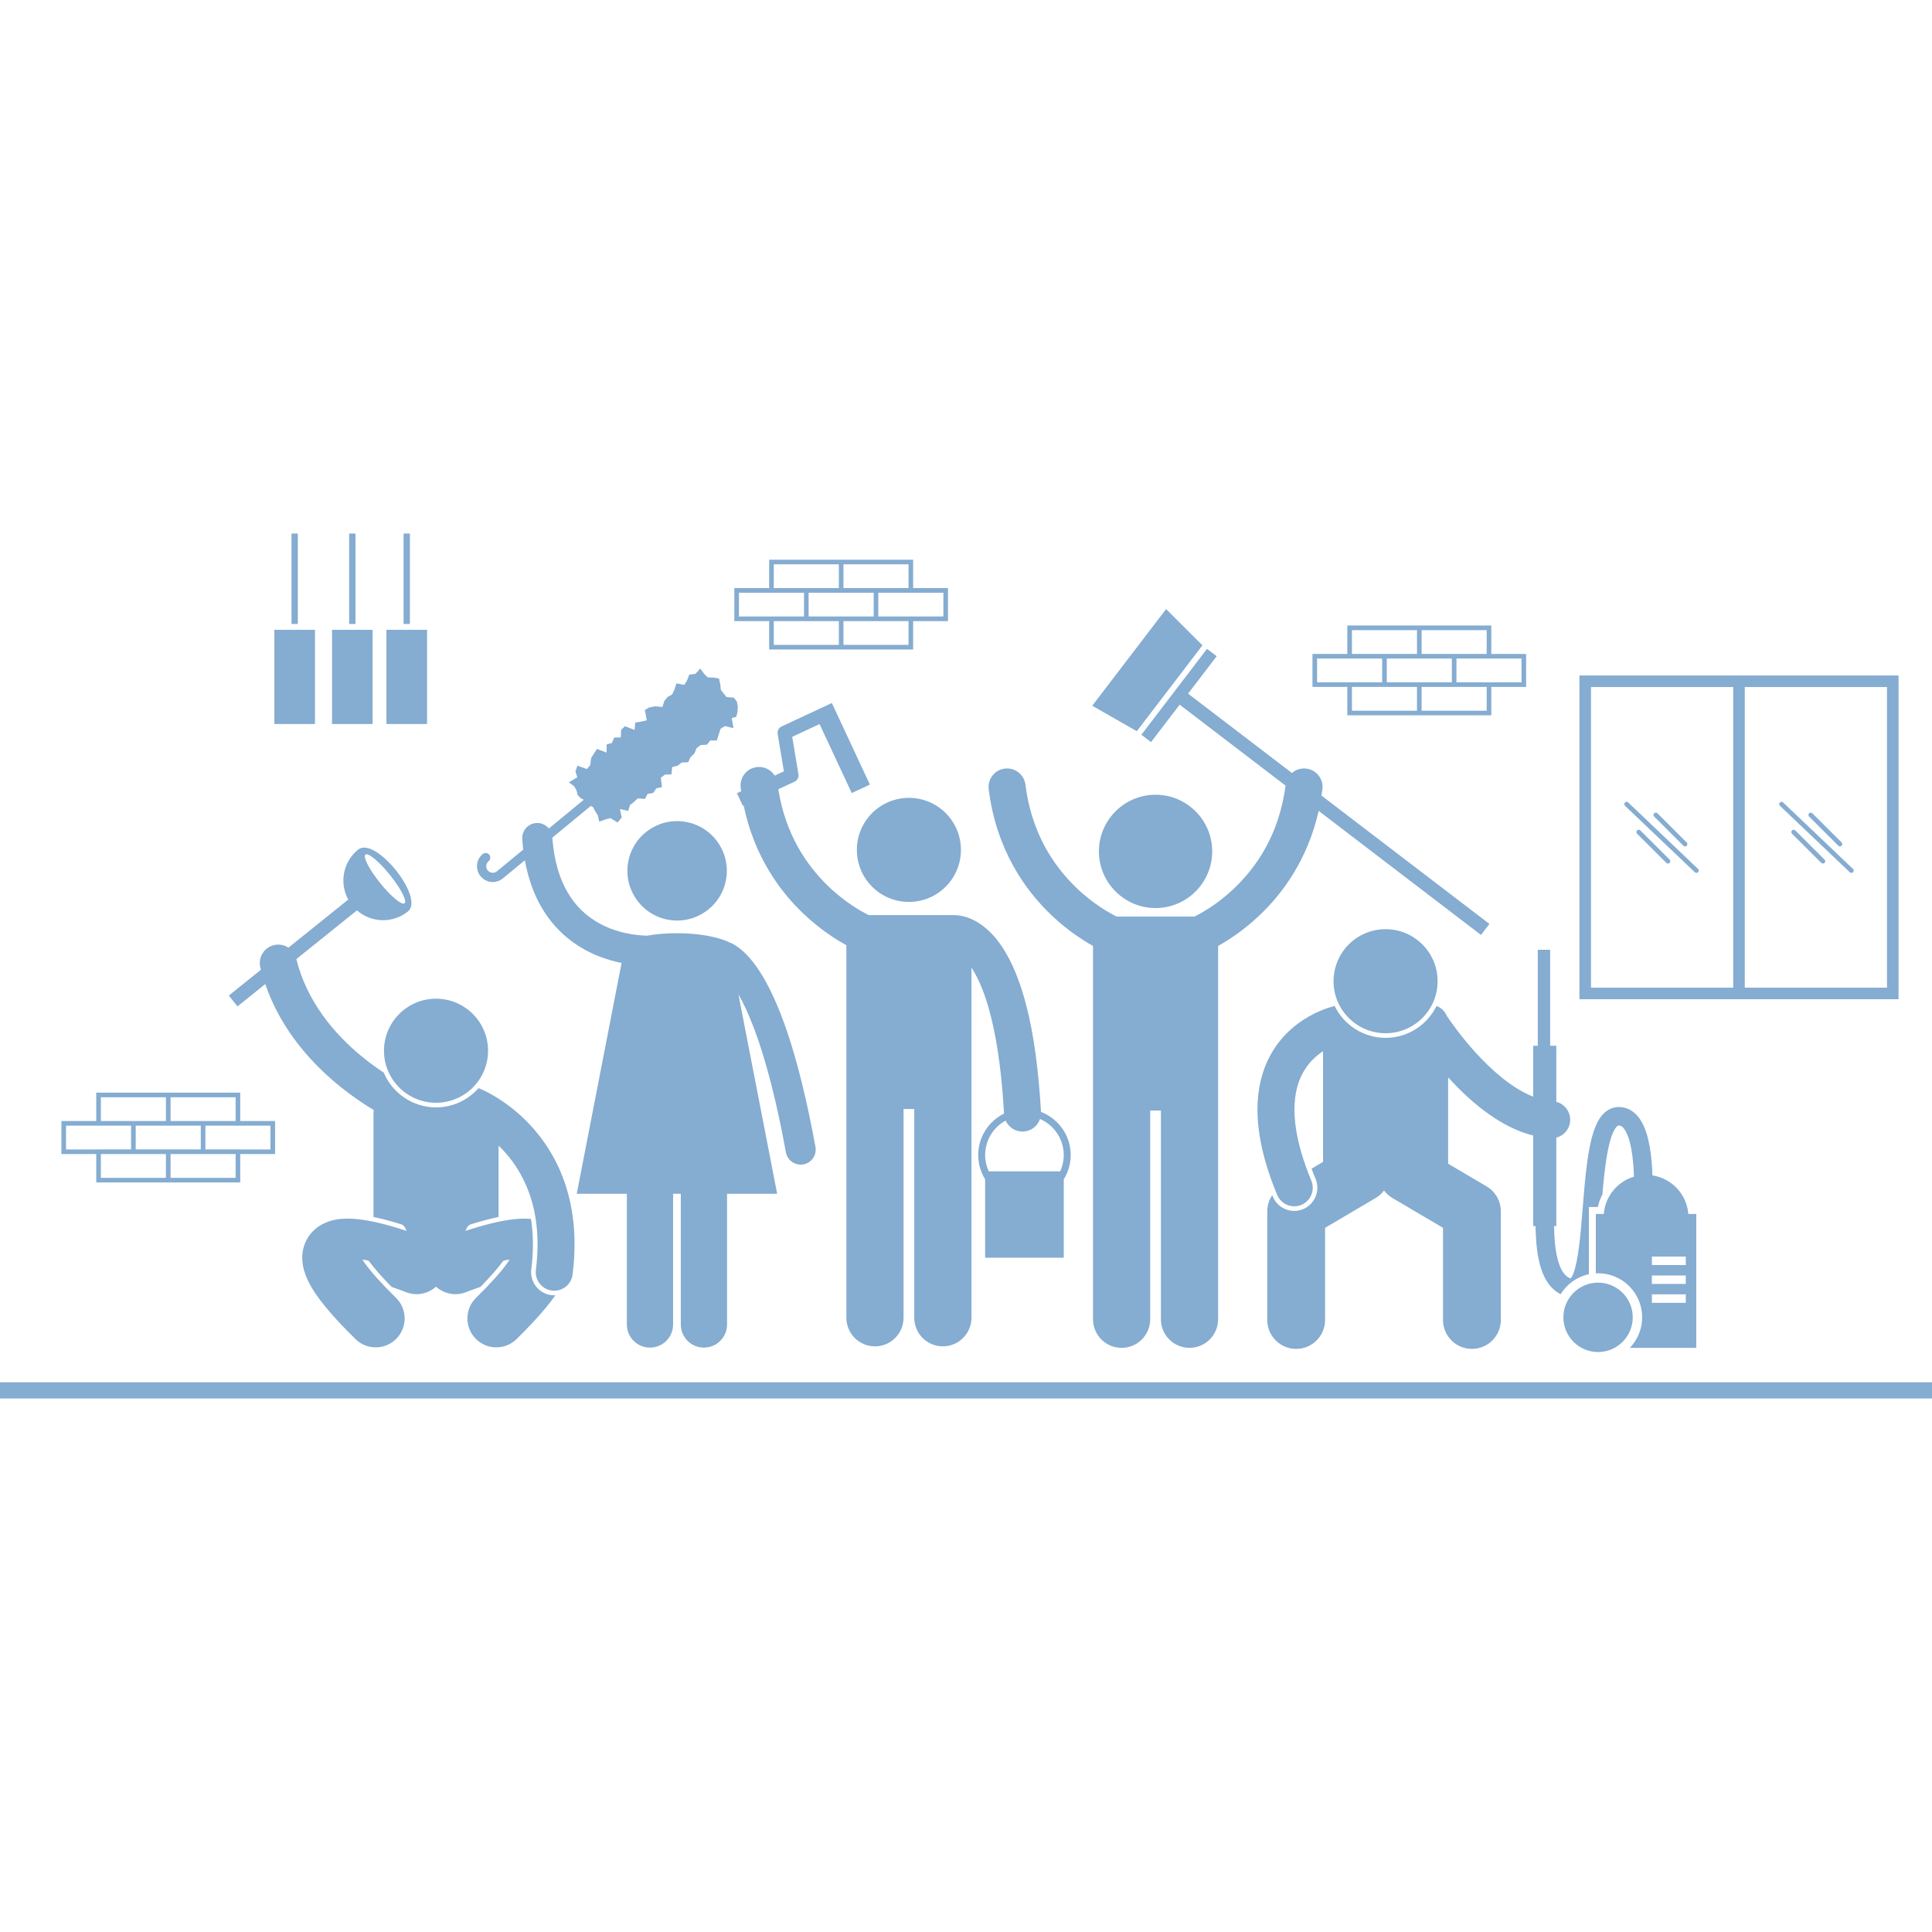 <svg width="512" height="512" viewBox="0 0 512 512" fill="none" xmlns="http://www.w3.org/2000/svg">
<g clip-path="url(#clip0_42_4493)">
<path d="M240.869 239.019C248.484 239.019 254.658 232.846 254.658 225.23C254.658 217.615 248.484 211.441 240.869 211.441C233.254 211.441 227.08 217.615 227.08 225.23C227.08 232.846 233.254 239.019 240.869 239.019Z" fill="#85ACD1"/>
<path d="M252.837 242.519C252.794 242.518 252.751 242.512 252.708 242.512H230.223C228.42 241.629 223.941 239.175 219.355 234.72C213.839 229.343 208.174 221.25 206.261 209.156L210.561 207.151C211.311 206.801 211.733 205.998 211.597 205.183L209.942 195.268L217.191 191.887L225.718 210.168L230.531 207.922L220.449 186.309L207.12 192.526C206.371 192.875 205.949 193.68 206.085 194.495L207.741 204.409L205.303 205.546C204.321 203.985 202.498 203.045 200.548 203.287C197.861 203.624 195.955 206.074 196.291 208.761C196.33 209.076 196.386 209.375 196.429 209.685L195.308 210.209L196.862 213.541L197.076 213.442C199.848 226.916 206.753 236.38 213.204 242.402C217.521 246.443 221.625 249.028 224.295 250.482V349.22C224.295 353.406 227.689 356.797 231.873 356.797C236.056 356.797 239.45 353.406 239.45 349.22V293.898H242.29V349.22C242.29 353.405 245.683 356.796 249.868 356.796C254.051 356.796 257.445 353.405 257.445 349.22V256.42C258.375 257.826 259.382 259.717 260.386 262.288C262.856 268.617 265.174 278.933 266.075 295.121C262.025 297.122 259.233 301.282 259.233 306.105C259.233 308.468 259.913 310.667 261.071 312.538V333.3H281.908V312.538C283.066 310.666 283.746 308.467 283.746 306.105C283.746 300.882 280.473 296.434 275.872 294.67C274.552 271.371 270.546 258.755 265.891 251.415C263.557 247.76 260.986 245.454 258.589 244.132C256.202 242.807 254.07 242.514 252.837 242.519ZM270.975 299.875C271.066 299.875 271.158 299.873 271.249 299.867C273.307 299.753 274.993 298.385 275.618 296.546C279.314 298.147 281.899 301.819 281.907 306.105C281.904 307.647 281.56 309.105 280.958 310.42H262.019C261.419 309.105 261.073 307.647 261.07 306.105C261.077 302.159 263.269 298.732 266.5 296.963C267.269 298.69 268.998 299.875 270.975 299.875Z" fill="#85ACD1"/>
<path d="M321.249 225.629C321.249 217.349 314.514 210.614 306.235 210.614C297.956 210.614 291.222 217.349 291.222 225.629C291.222 233.908 297.956 240.642 306.235 240.642C314.514 240.642 321.249 233.908 321.249 225.629Z" fill="#85ACD1"/>
<path d="M271.746 207.943C271.41 205.256 268.959 203.35 266.273 203.687C263.586 204.022 261.679 206.473 262.016 209.159C263.998 225.16 271.753 236.103 278.93 242.8C283.057 246.664 286.989 249.196 289.661 250.682V349.618C289.661 353.803 293.054 357.194 297.237 357.194C301.422 357.194 304.815 353.803 304.815 349.618V294.296H307.655V349.618C307.655 353.803 311.049 357.194 315.232 357.194C319.416 357.194 322.81 353.803 322.81 349.618V250.68C325.481 249.194 329.412 246.663 333.54 242.799C339.823 236.936 346.549 227.816 349.458 214.895L392.478 247.769L394.711 244.847L350.203 210.838C350.289 210.279 350.383 209.729 350.454 209.159C350.79 206.472 348.883 204.023 346.196 203.686C344.757 203.505 343.389 203.974 342.376 204.856L314.851 183.824L322.432 173.903L319.876 171.949L302.48 194.714L305.037 196.667L312.618 186.746L340.686 208.193C338.944 221.463 332.723 230.092 326.833 235.646C323.873 238.424 321.002 240.377 318.913 241.612C317.904 242.208 317.085 242.634 316.52 242.909H295.95C294.147 242.027 289.667 239.573 285.08 235.117C279.321 229.503 273.387 220.942 271.746 207.943Z" fill="#85ACD1"/>
<path d="M318.658 171.019L309.035 161.406L289.459 187.025L301.263 193.784L318.658 171.019Z" fill="#85ACD1"/>
<path d="M115.55 292.243C123.165 292.243 129.339 286.069 129.339 278.454C129.339 270.839 123.165 264.665 115.55 264.665C107.935 264.665 101.761 270.839 101.761 278.454C101.761 286.069 107.935 292.243 115.55 292.243Z" fill="#85ACD1"/>
<path d="M367.193 273.818C374.808 273.818 380.981 267.644 380.981 260.029C380.981 252.414 374.808 246.24 367.193 246.24C359.577 246.24 353.404 252.414 353.404 260.029C353.404 267.644 359.577 273.818 367.193 273.818Z" fill="#85ACD1"/>
<path d="M0 366.316H512V370.606H0V366.316Z" fill="#85ACD1"/>
<path d="M192.271 233.769C193.923 226.682 189.517 219.599 182.431 217.947C175.345 216.296 168.262 220.702 166.611 227.788C164.959 234.874 169.365 241.958 176.451 243.609C183.537 245.261 190.62 240.855 192.271 233.769Z" fill="#85ACD1"/>
<path d="M129.656 226.497C129.226 225.973 128.454 225.897 127.931 226.327C126.925 227.151 126.401 228.359 126.404 229.561C126.403 230.495 126.72 231.445 127.36 232.222C128.185 233.223 129.388 233.747 130.593 233.746C131.527 233.746 132.477 233.431 133.255 232.791L139.095 227.978C139.991 232.969 141.567 237.165 143.622 240.641C147.797 247.73 153.868 251.639 159.265 253.642C161.191 254.36 163.037 254.852 164.726 255.192L152.843 316.359H166.121V351.002C166.121 354.387 168.864 357.13 172.249 357.13C175.632 357.13 178.377 354.387 178.377 351.002V316.359H180.421V351.002C180.421 354.387 183.164 357.13 186.549 357.13C189.932 357.13 192.677 354.387 192.677 351.002V316.359H205.956L195.682 263.483C196.258 264.491 196.864 265.652 197.492 266.989C200.819 274.046 204.728 285.913 208.266 305.372C208.616 307.294 210.292 308.643 212.181 308.643C212.417 308.643 212.657 308.622 212.898 308.578C215.063 308.184 216.498 306.11 216.104 303.945C211.357 277.939 205.967 264.637 201.335 257.448C199.011 253.86 196.838 251.786 194.95 250.589C194.245 250.137 193.579 249.82 192.985 249.602L192.984 249.595C192.984 249.595 188.478 247.313 179.398 247.313C176.224 247.313 173.622 247.594 171.563 247.956C169.092 247.938 163.156 247.414 157.902 244.164C155.163 242.48 152.569 240.113 150.482 236.589C148.423 233.097 146.844 228.414 146.366 221.986L156.542 213.6L157.141 213.846L157.722 214.975L158.413 216.052L158.811 217.764L160.624 217.084L161.768 216.803L163.666 217.975L164.772 216.639L164.277 214.406L166.464 214.909L166.955 213.355L168.027 212.506L169.027 211.573L170.922 211.726L171.605 210.407L173.135 210.115L173.926 208.927L175.417 208.587L175.134 206.097L176.223 205.27L177.95 205.221L178.126 203.288L179.586 202.914L180.66 202.073L182.373 202.008L183.007 200.63L184.009 199.704L184.599 198.279L185.678 197.445L187.362 197.342L188.223 196.242L189.98 196.236L190.457 194.669L190.959 193.133L192.13 192.41L194.377 192.99L193.92 190.289L195.115 189.96L195.451 188.689L195.518 187.298L195.293 185.944L194.478 184.897L192.503 184.699L191.76 183.76L191.033 182.805L190.866 181.295L190.529 179.81L189.058 179.562L187.591 179.542L186.707 178.7L185.57 177.157L184.279 178.592L182.664 178.786L182.105 180.262L181.353 181.5L179.256 181.107L178.765 182.662L178.133 184.041L176.913 184.706L176.036 185.791L175.556 187.357L173.647 187.187L172.104 187.465L170.896 188.144L171.39 190.892L169.907 191.237L168.348 191.493L168.178 193.432L165.614 192.464L164.615 193.396L164.52 195.429L162.776 195.454L162.184 196.877L160.764 197.296L160.76 199.439L158.203 198.478L157.418 199.666L156.652 200.883L156.426 202.755L155.53 203.81L153.022 202.913L152.502 204.428L152.987 205.996L150.752 207.325L152.166 208.375L152.794 209.48L153.1 210.756L154.055 211.64L154.723 211.923L145.454 219.561C144.663 218.598 143.436 218.017 142.098 218.111C139.904 218.265 138.25 220.169 138.404 222.364C138.47 223.318 138.559 224.247 138.669 225.153L131.695 230.9C131.368 231.168 130.985 231.295 130.593 231.296C130.087 231.294 129.595 231.08 129.252 230.664C128.982 230.337 128.856 229.953 128.855 229.562C128.856 229.055 129.069 228.566 129.485 228.223C130.009 227.79 130.083 227.02 129.656 226.497Z" fill="#85ACD1"/>
<path d="M62.935 266.704L70.294 260.791C74.526 273.121 82.832 282.06 90.247 288.03C93.444 290.599 96.495 292.641 99.056 294.187C99.006 294.464 98.976 294.748 98.976 295.039V322.517C99.203 322.563 99.428 322.61 99.646 322.657C101.73 323.114 103.935 323.708 106.39 324.478C106.971 324.66 107.41 325.286 107.736 326.201C107.189 326.019 106.618 325.834 106.023 325.647C103.996 325.013 101.725 324.367 99.389 323.856C97.04 323.353 94.668 322.958 92.126 322.946C90.136 322.989 87.947 323.088 85.239 324.531C83.912 325.26 82.477 326.48 81.499 328.136C80.505 329.782 80.084 331.703 80.097 333.331C80.097 333.597 80.113 333.861 80.133 334.122C80.135 334.162 80.133 334.199 80.136 334.238C80.136 334.247 80.138 334.254 80.138 334.262V334.263C80.315 336.255 80.903 337.868 81.626 339.401C82.74 341.696 84.258 343.879 86.301 346.384C88.347 348.878 90.935 351.66 94.209 354.873C95.7 356.336 97.636 357.065 99.572 357.065C101.558 357.065 103.541 356.297 105.042 354.768C108.004 351.746 107.957 346.896 104.937 343.934C100.952 340.031 98.3 337.001 96.815 334.952C96.51 334.535 96.257 334.163 96.049 333.838C97.013 333.912 97.661 334.035 97.803 334.231C99.103 336.022 101.189 338.391 103.776 341.036C103.804 341.046 103.834 341.055 103.861 341.065C104.978 341.45 105.92 341.795 106.572 342.042C106.898 342.164 107.152 342.262 107.319 342.328C107.485 342.393 107.543 342.417 107.543 342.417C107.574 342.43 107.605 342.437 107.636 342.45C108.543 342.8 109.478 342.972 110.398 342.972C112.304 342.972 114.145 342.255 115.55 340.982C116.954 342.255 118.796 342.972 120.702 342.972C121.622 342.972 122.556 342.801 123.464 342.45C123.495 342.437 123.527 342.43 123.557 342.417C123.557 342.417 123.615 342.393 123.781 342.328C123.948 342.263 124.201 342.164 124.527 342.042C125.179 341.796 126.122 341.45 127.239 341.065C127.266 341.055 127.297 341.046 127.324 341.036C129.911 338.391 131.997 336.022 133.296 334.231C133.439 334.036 134.086 333.912 135.05 333.838C134.843 334.163 134.591 334.536 134.285 334.952C132.799 337.002 130.148 340.031 126.162 343.934C123.142 346.896 123.095 351.746 126.058 354.768C127.558 356.297 129.542 357.065 131.528 357.065C133.463 357.065 135.4 356.335 136.891 354.873C140.165 351.661 142.752 348.879 144.798 346.384C145.687 345.294 146.471 344.266 147.172 343.262C147.077 343.267 146.983 343.276 146.887 343.276H146.885C146.628 343.276 146.369 343.26 146.116 343.228C142.762 342.806 140.377 339.735 140.799 336.384C141.084 334.105 141.23 331.871 141.23 329.748C141.228 327.397 141.059 325.163 140.722 323.03C140.12 322.98 139.538 322.959 138.974 322.947C136.433 322.959 134.061 323.354 131.711 323.856C129.375 324.367 127.104 325.014 125.077 325.648C124.482 325.835 123.911 326.02 123.365 326.202C123.69 325.287 124.13 324.661 124.711 324.478C127.165 323.708 129.37 323.115 131.454 322.657C131.672 322.611 131.898 322.564 132.125 322.518V303.583C133.777 305.18 135.451 307.132 136.956 309.483C137.551 310.412 138.12 311.401 138.648 312.458C140.861 316.886 142.449 322.484 142.455 329.745C142.455 331.863 142.317 334.121 142.015 336.534C141.676 339.22 143.582 341.671 146.268 342.01C146.476 342.037 146.681 342.049 146.885 342.049C149.321 342.05 151.432 340.235 151.744 337.755C152.095 334.957 152.261 332.288 152.261 329.746C152.266 321.03 150.299 313.808 147.416 308.065C147.41 308.052 147.402 308.042 147.396 308.03C146.796 306.836 146.157 305.712 145.493 304.646C142.123 299.234 138.059 295.421 134.632 292.882C130.514 289.833 127.291 288.566 126.99 288.448C126.926 288.424 126.862 288.407 126.797 288.385C124.044 291.5 120.024 293.47 115.549 293.47C109.329 293.47 103.981 289.668 101.706 284.265C99.84 283.034 97.795 281.56 95.711 279.835C88.648 274.002 81.313 265.465 78.538 254.166L94.597 241.262C98.365 244.561 104.064 244.793 108.103 241.547C112.633 237.908 99.453 221.505 94.924 225.145C90.884 228.391 89.883 234.006 92.295 238.395L76.439 251.136C75.34 250.414 73.961 250.129 72.585 250.466C69.954 251.107 68.342 253.761 68.985 256.391C69.035 256.595 69.097 256.79 69.15 256.993L60.632 263.837L62.935 266.704ZM96.849 226.48C97.575 225.897 100.483 228.311 103.345 231.874C106.207 235.436 107.939 238.796 107.214 239.378C106.489 239.961 103.58 237.547 100.718 233.985C97.856 230.422 96.124 227.063 96.849 226.48Z" fill="#85ACD1"/>
<path d="M423.503 358.302C428.572 358.302 432.696 354.176 432.696 349.108C432.696 344.038 428.572 339.914 423.503 339.914C418.436 339.914 414.311 344.037 414.311 349.108C414.311 354.176 418.436 358.302 423.503 358.302Z" fill="#85ACD1"/>
<path d="M407.533 251.704V277.137H406.307V290.632C404.782 290.029 403.229 289.225 401.68 288.234C396.64 285.036 391.842 280.069 388.433 275.922C386.722 273.849 385.346 271.985 384.408 270.657C383.975 270.042 383.64 269.548 383.404 269.193C382.903 267.992 381.92 267.046 380.698 266.586C378.259 271.588 373.122 275.043 367.193 275.043C361.264 275.043 356.128 271.588 353.689 266.586C353.657 266.598 353.625 266.608 353.593 266.621C351.779 267.086 347.931 268.322 343.897 271.316C341.253 273.292 338.544 276.08 336.53 279.874C334.508 283.661 333.234 288.414 333.24 294.057C333.24 294.947 333.27 295.865 333.335 296.814C333.336 296.819 333.337 296.825 333.337 296.83C333.454 298.523 333.679 300.291 334.014 302.136C334.81 306.508 336.247 311.321 338.459 316.653C339.242 318.54 341.068 319.678 342.99 319.678C343.616 319.678 344.252 319.559 344.867 319.304C347.369 318.266 348.555 315.397 347.517 312.895C345.376 307.738 344.13 303.322 343.519 299.573C343.323 298.364 343.192 297.224 343.119 296.153C343.119 296.146 343.119 296.14 343.119 296.133C343.067 295.414 343.045 294.726 343.045 294.057C343.052 289.85 343.95 286.821 345.188 284.476C346.63 281.759 348.642 279.886 350.619 278.579V307.917L347.583 309.707C347.916 310.6 348.266 311.504 348.649 312.425C349.943 315.548 348.457 319.141 345.337 320.436C344.584 320.748 343.796 320.904 342.99 320.904C340.504 320.904 338.281 319.42 337.327 317.126C337.271 316.99 337.221 316.857 337.166 316.723C336.323 317.97 335.839 319.451 335.839 321.005V349.809C335.839 354.04 339.267 357.47 343.499 357.47C347.728 357.47 351.159 354.04 351.159 349.809V325.382L364.547 317.494C365.447 316.964 366.197 316.278 366.786 315.491C367.375 316.277 368.126 316.963 369.025 317.494L382.413 325.384V349.809C382.413 354.04 385.843 357.47 390.074 357.47C394.305 357.47 397.735 354.04 397.735 349.809L397.734 321.005C397.734 318.294 396.3 315.782 393.963 314.405L383.769 308.398V285.508C384.222 286.007 384.687 286.509 385.167 287.013C388.348 290.346 392.117 293.76 396.409 296.501C399.427 298.421 402.736 300.032 406.307 300.925V324.938H406.938C406.981 327.578 407.139 330.718 407.756 333.71C408.191 335.779 408.837 337.799 409.949 339.573C410.802 340.948 412.019 342.187 413.576 342.974C415.226 340.309 417.909 338.353 421.074 337.683V321.709V319.87H422.913H423.441C423.691 318.7 424.105 317.591 424.647 316.561C424.955 312.961 425.304 309.474 425.805 306.489C426.275 303.63 426.913 301.23 427.627 299.809C427.974 299.095 428.331 298.651 428.558 298.467C428.8 298.282 428.824 298.294 428.982 298.279V298.28C429.328 298.287 429.509 298.35 429.774 298.518C430.223 298.795 430.875 299.646 431.383 300.998C432.165 303.005 432.63 305.918 432.844 308.645C432.88 309.087 432.907 309.52 432.933 309.948C432.972 310.597 432.999 311.225 433.019 311.823C428.649 313.122 425.396 317.011 425.028 321.709H422.914V337.455C423.111 337.445 423.305 337.425 423.505 337.425C429.957 337.425 435.187 342.656 435.187 349.108C435.187 352.251 433.939 355.098 431.919 357.198H449.53V321.709H447.416C447.006 316.484 443.026 312.273 437.914 311.498C437.894 310.904 437.866 310.28 437.827 309.631C437.711 307.679 437.5 305.531 437.11 303.455C436.663 301.124 436.022 298.869 434.844 296.952C434.25 295.998 433.5 295.115 432.505 294.446C431.519 293.774 430.271 293.37 428.983 293.376C427.894 293.368 426.813 293.72 425.961 294.296C424.35 295.396 423.446 297.001 422.718 298.801C421.476 301.969 420.82 306.059 420.304 310.563C419.547 317.294 419.188 324.909 418.417 330.703C418.041 333.588 417.536 336.029 416.954 337.492C416.688 338.18 416.402 338.628 416.249 338.794C415.398 338.513 414.749 337.969 414.098 336.961C413.1 335.413 412.437 332.793 412.14 330.035C411.946 328.318 411.87 326.557 411.842 324.938H412.437V301.49C414.451 300.969 415.987 299.202 416.106 297.015C416.236 294.641 414.655 292.571 412.437 292V277.137H410.804V251.704H407.533ZM446.754 345.265H437.765V343.017H446.754V345.265ZM446.754 340.259H437.765V338.012H446.754V340.259ZM446.754 333.008V335.255H437.765V333.008H446.754Z" fill="#85ACD1"/>
<path d="M503.137 179.01H418.565V264.807H503.137V179.01ZM421.629 182.074H459.319V261.743H421.629V182.074ZM500.072 261.743H462.383V182.074H500.072V261.743Z" fill="#85ACD1"/>
<path d="M446.123 224.129C446.243 224.249 446.399 224.309 446.556 224.309C446.713 224.309 446.87 224.249 446.99 224.129C447.229 223.888 447.228 223.501 446.988 223.262L439.239 215.533C438.998 215.294 438.612 215.295 438.372 215.535C438.132 215.776 438.132 216.162 438.373 216.401L446.123 224.129Z" fill="#85ACD1"/>
<path d="M434.712 220.072C434.472 219.834 434.085 219.834 433.845 220.074C433.606 220.314 433.606 220.702 433.845 220.941L441.596 228.67C441.715 228.789 441.872 228.848 442.028 228.848C442.186 228.848 442.343 228.788 442.463 228.669C442.702 228.428 442.701 228.04 442.462 227.801L434.712 220.072Z" fill="#85ACD1"/>
<path d="M450.001 230.272L431.486 212.657C431.241 212.424 430.853 212.433 430.62 212.679C430.385 212.923 430.396 213.312 430.641 213.545L449.156 231.159C449.274 231.272 449.426 231.328 449.577 231.328C449.74 231.328 449.901 231.264 450.022 231.137C450.256 230.893 450.245 230.505 450.001 230.272Z" fill="#85ACD1"/>
<path d="M487.182 224.131C487.302 224.249 487.459 224.309 487.615 224.309C487.773 224.309 487.93 224.249 488.05 224.129C488.289 223.89 488.289 223.501 488.048 223.262L480.299 215.534C480.058 215.294 479.672 215.295 479.431 215.534C479.192 215.775 479.194 216.162 479.433 216.403L487.182 224.131Z" fill="#85ACD1"/>
<path d="M475.772 220.073C475.533 219.834 475.145 219.834 474.906 220.074C474.666 220.314 474.667 220.701 474.906 220.942L482.657 228.67C482.776 228.788 482.933 228.848 483.089 228.848C483.246 228.848 483.403 228.788 483.523 228.668C483.763 228.427 483.761 228.041 483.522 227.801L475.772 220.073Z" fill="#85ACD1"/>
<path d="M471.7 213.545L490.216 231.158C490.333 231.271 490.486 231.327 490.638 231.327C490.8 231.327 490.962 231.264 491.082 231.137C491.316 230.892 491.305 230.504 491.06 230.271L472.546 212.657C472.301 212.423 471.913 212.432 471.679 212.677C471.445 212.924 471.455 213.312 471.7 213.545Z" fill="#85ACD1"/>
<path d="M77.251 141.394H78.926V165.36H77.251V141.394Z" fill="#85ACD1"/>
<path d="M72.709 166.906H83.471V191.873H72.709V166.906Z" fill="#85ACD1"/>
<path d="M92.533 141.394H94.208V165.36H92.533V141.394Z" fill="#85ACD1"/>
<path d="M87.99 166.906H98.751V191.873H87.99V166.906Z" fill="#85ACD1"/>
<path d="M106.954 141.394H108.628V165.36H106.954V141.394Z" fill="#85ACD1"/>
<path d="M102.41 166.906H113.172V191.873H102.41V166.906Z" fill="#85ACD1"/>
<path d="M43.974 289.564H25.506V297.088H16.273V305.837H25.506V313.361H43.974H45.199H63.667V312.749V305.838H72.9V305.226V297.088H63.667V289.564H45.199H43.974ZM45.199 304.612H43.974H35.966V298.315H43.974H45.199H53.207V304.612H45.199ZM26.732 290.791H43.974V297.088H34.741L26.732 297.088V290.791ZM17.498 304.613V298.314H25.506V298.315H34.74V304.612H25.506V304.613H17.498ZM43.974 312.136H26.732V305.838H34.741H43.974V312.136ZM62.441 312.136H45.199V305.838H53.207H54.432H62.44L62.441 312.136ZM71.675 304.613H63.667V304.612H54.433V298.315H63.667V298.315H71.675V304.613ZM62.441 290.789V297.088H54.433H53.208H45.199V290.789H62.441Z" fill="#85ACD1"/>
<path d="M223.528 148.325H222.303H203.835V155.849H194.602V164.598H203.835V172.123H222.303H223.527H241.996V171.51V164.599H251.229V163.986V155.848H241.996V148.325H223.528ZM231.537 163.372H223.528H222.304H214.295V157.075H231.537V163.372ZM223.528 149.551H240.77V155.848H232.762H231.537H223.528V149.551ZM205.061 149.55H222.303V155.848H213.069H205.061V149.55ZM195.827 163.373V157.075H203.835H213.069V163.372H203.835V163.373H195.827ZM222.304 170.897H205.061V164.599H213.069H222.304V170.897ZM240.77 170.897H223.527V164.599H231.536H232.761H240.77L240.77 170.897ZM250.004 163.373H241.996L232.762 163.372V157.075H250.004V163.373Z" fill="#85ACD1"/>
<path d="M376.744 165.771H375.519H357.051V173.295H347.818V182.045H357.051V189.569H375.519L395.212 189.57V188.956V182.045H404.445V181.433V173.295H395.212V165.771H376.744ZM376.744 180.819H375.519H367.511V174.522H375.519H376.744H384.752V180.819H376.744ZM376.744 166.997H393.986V173.295H384.753L376.745 173.295L376.744 166.997ZM358.277 166.998H375.518L375.519 170.147V173.296H367.511H366.285H358.277L358.277 166.998ZM349.042 180.819V174.522H357.051H366.284V180.819H357.051H349.042ZM358.277 188.344V182.046H366.284H367.51H375.518L375.518 185.195V188.344L358.277 188.344ZM393.986 188.343H376.744V182.046H385.978H393.985L393.986 188.343ZM403.22 180.818H385.978V174.522H395.211L403.22 174.521L403.22 180.818Z" fill="#85ACD1"/>
</g>
<defs>
<clipPath id="clip0_42_4493">
<rect width="512" height="512" fill="white"/>
</clipPath>
</defs>
</svg>
